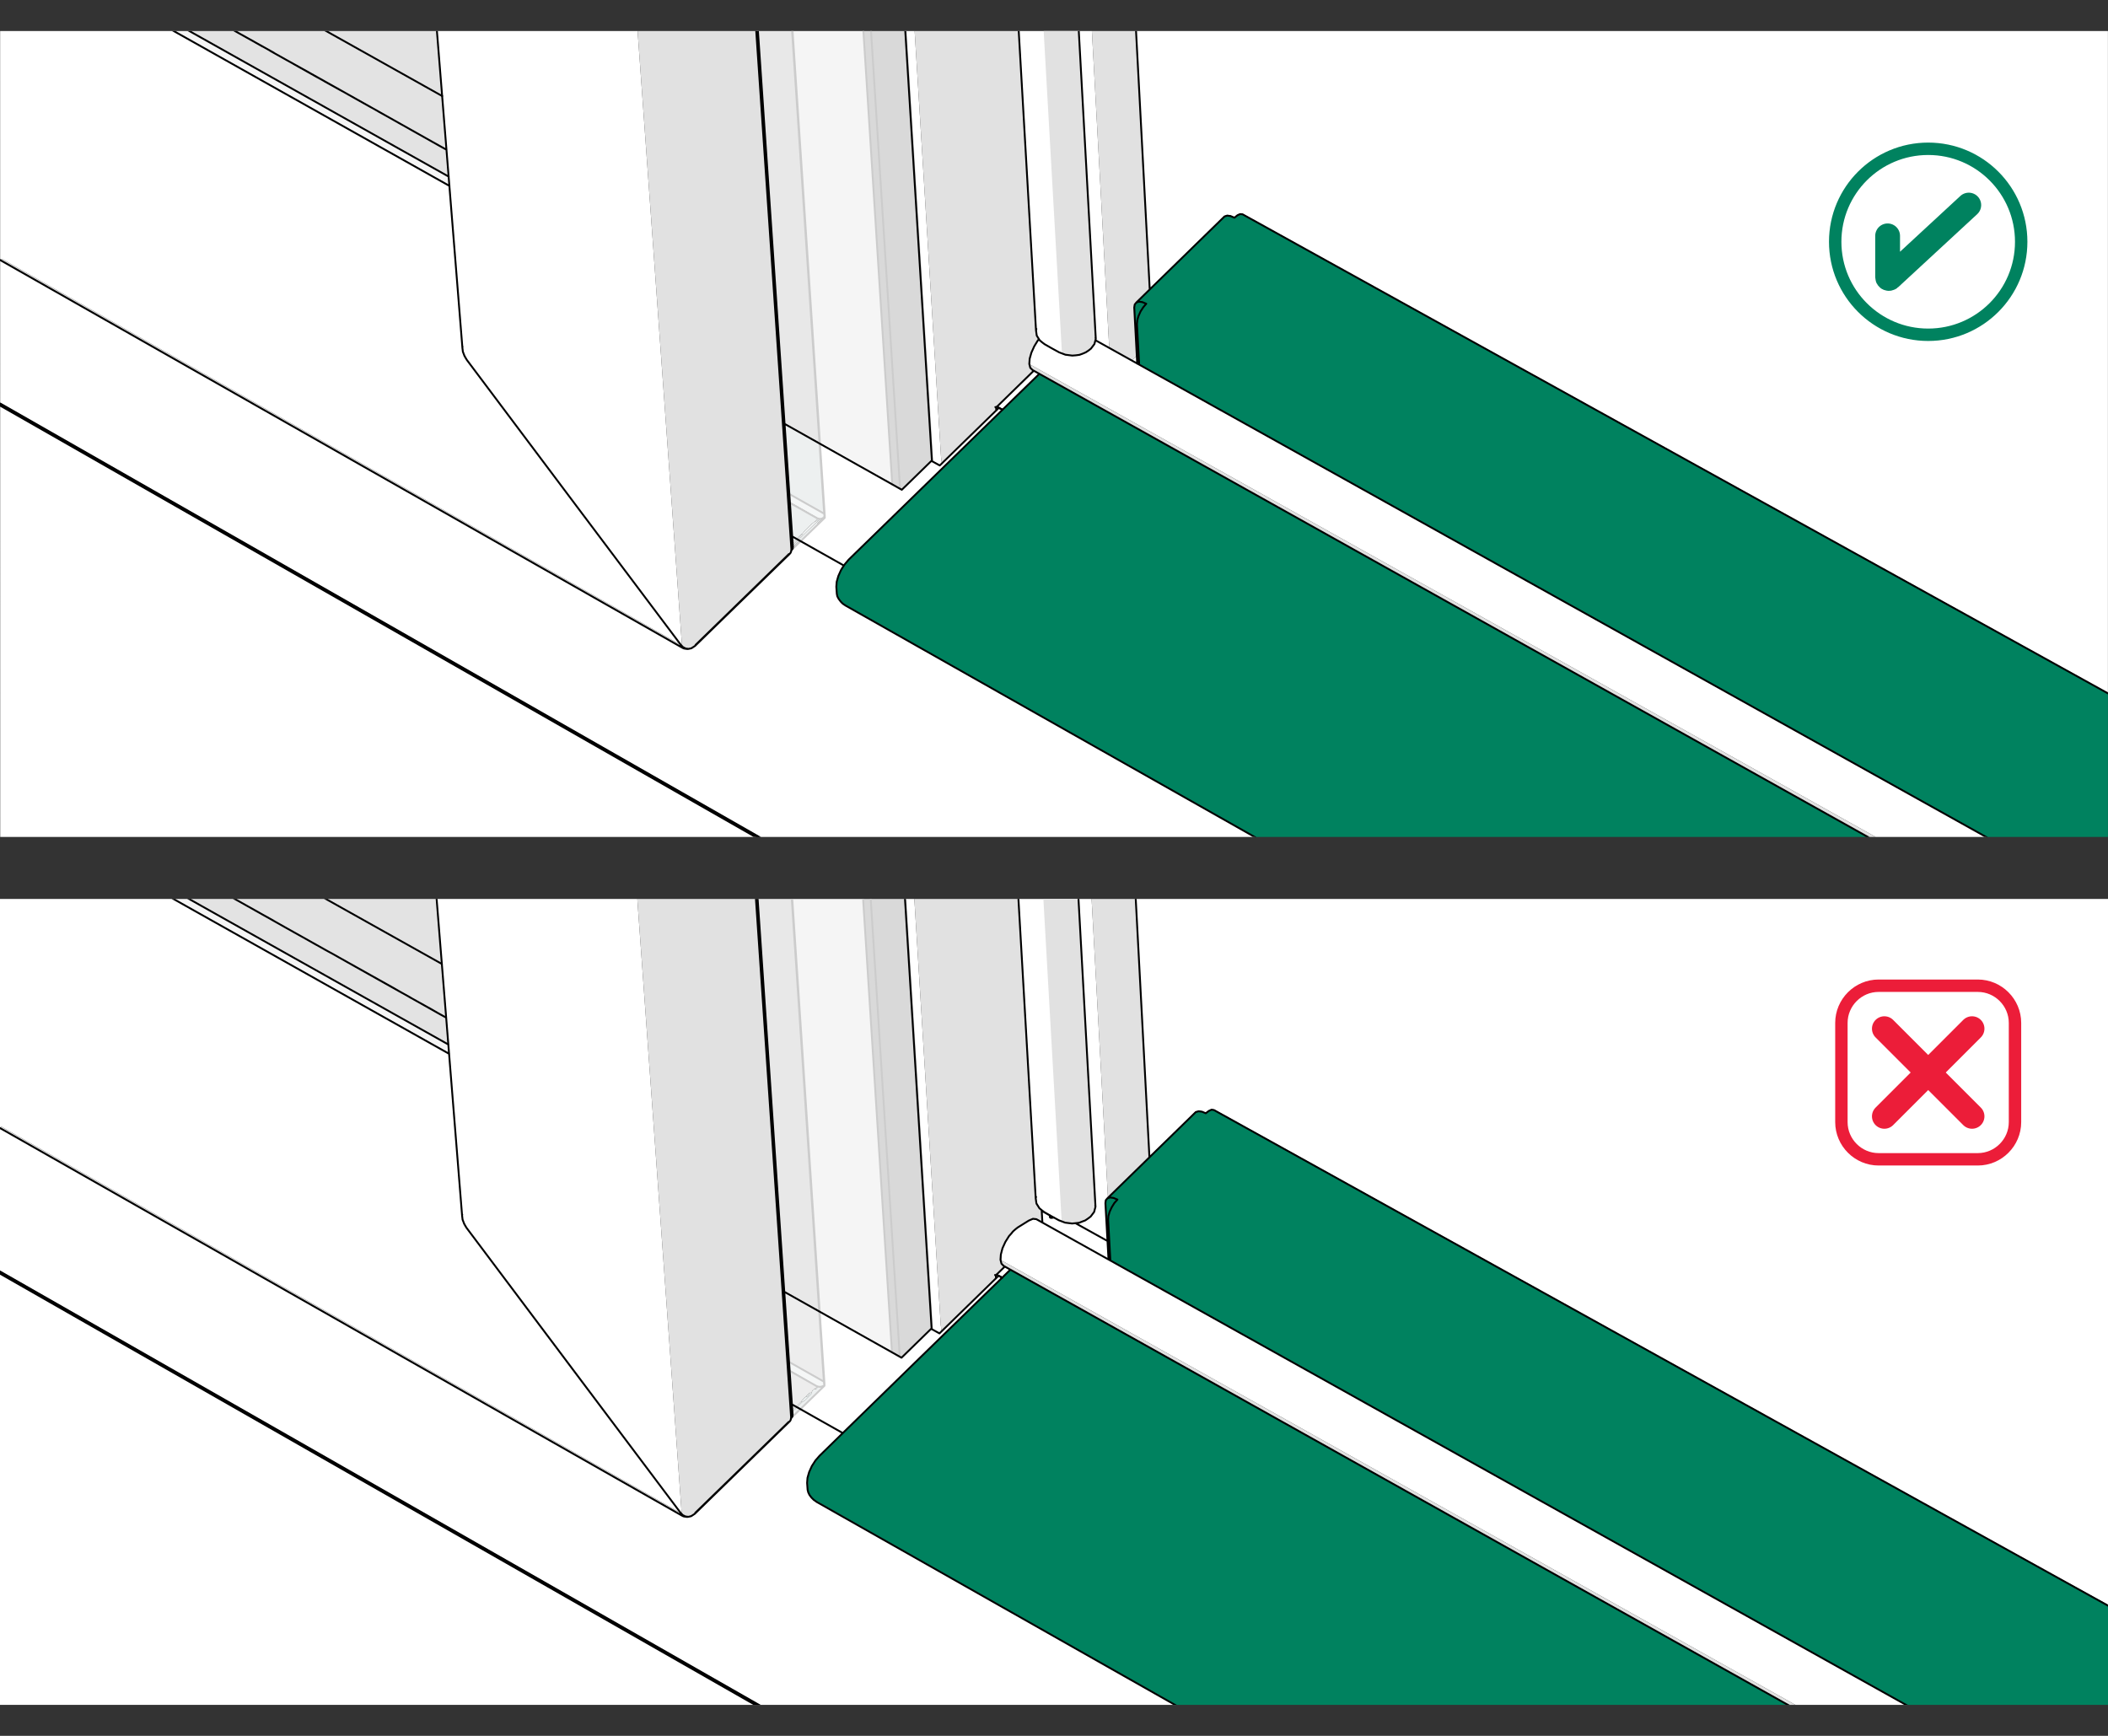 <?xml version="1.0" encoding="UTF-8"?>
<?ezd-metadata name="__in_a_release" value="true"?><?ezd-metadata name="char-count" value="2742"?><?ezd-metadata name="normalized-checksum" value="8a7696371b26f055b8c08efdf5e46309"?><?ezd-metadata name="dita-class" value=""?><?ezd-metadata name="title" value=""?><?ezd-metadata name="__document_owner" value="satu.perala@framery.fi"?><?ezd-metadata name="num-open-comments" value="0"?><?ezd-metadata name="__document_links_last_processed_rev" value="-1"?><?ezd-metadata name="__last_modified_revision" value="-1"?><?ezd-metadata name="__has_broken_links" value="false"?><?ezd-metadata name="dita-domains" value=""?><?ezd-metadata name="checksum" value="ee4f0ce0126d559d4c1801e0cc93fe2c"?><?ezd-metadata name="content-type" value=""?><?ezd-metadata name="word-count" value="25"?><?ezd-metadata name="__checksum-dirty" value="false"?><?ezd-metadata name="__root-resource-uuid" value="bef2e720-b633-11ec-a67a-02426bad7360"?><?ezd-metadata name="__last_modified_by" value="satu.perala@framery.fi"?><?ezd-metadata name="status" value="in_progress"?><?ezd-metadata name="uuid" value="bef2e720-b633-11ec-a67a-02426bad7360"?><?ezd-metadata name="owner" value="satu.perala@framery.fi"?><?ezd-metadata name="created" value="1649309390482"?><?ezd-metadata name="last-modified" value="1649312498103"?><!-- Generator: Adobe Illustrator 23.1.0, SVG Export Plug-In . SVG Version: 6.00 Build 0)  --><svg xmlns="http://www.w3.org/2000/svg" version="1.1" x="0px" y="0px" width="170mm" height="140mm" viewBox="0 0 481.89 396.85" style="enable-background:new 0 0 481.89 396.85;" xml:space="preserve">
<rect x="0" y="0" width="481.89" height="396.85" fill="#333333" stroke="none"/>
<style type="text/css">
	.st0{clip-path:url(#SVGID_2_);}
	.st1{fill-rule:evenodd;clip-rule:evenodd;fill:#FFFFFF;}
	.st2{fill-rule:evenodd;clip-rule:evenodd;fill:#E1E1E1;}
	.st3{fill-rule:evenodd;clip-rule:evenodd;fill:#F5F5F5;}
	.st4{fill-rule:evenodd;clip-rule:evenodd;fill:#E8E8E8;}
	.st5{fill-rule:evenodd;clip-rule:evenodd;fill:#00825F;}
	.st6{fill-rule:evenodd;clip-rule:evenodd;fill:#EDF0F0;}
	.st7{fill-rule:evenodd;clip-rule:evenodd;fill:#006E50;}
	.st8{fill-rule:evenodd;clip-rule:evenodd;fill:#F5F7F7;}
	.st9{fill-rule:evenodd;clip-rule:evenodd;fill:#F2F5F5;}
	.st10{fill-rule:evenodd;clip-rule:evenodd;fill:#E3E3E3;}
	.st11{fill-rule:evenodd;clip-rule:evenodd;fill:#F0F2F2;}
	.st12{fill-rule:evenodd;clip-rule:evenodd;fill:#D9D9D9;}
	.st13{fill:none;stroke:#CCCCCC;stroke-width:0.425;stroke-linecap:round;stroke-linejoin:round;stroke-miterlimit:10;}
	.st14{fill:none;stroke:#000000;stroke-width:0.425;stroke-linecap:round;stroke-linejoin:round;stroke-miterlimit:10;}
	.st15{fill:none;stroke:#000000;stroke-width:0.851;stroke-linecap:round;stroke-linejoin:round;stroke-miterlimit:10;}
	.st16{clip-path:url(#SVGID_4_);}
	.st17{fill-rule:evenodd;clip-rule:evenodd;fill:#EDEDED;}
	.st18{fill-rule:evenodd;clip-rule:evenodd;fill:#EDF2F2;}
	.st19{fill:none;stroke:#00825F;stroke-width:2.835;stroke-linecap:round;stroke-linejoin:round;stroke-miterlimit:10;}
	.st20{fill:none;stroke:#00825F;stroke-width:5.669;stroke-linecap:round;stroke-miterlimit:10;}
	.st21{fill:none;stroke:#EC1D39;stroke-width:2.835;stroke-linecap:round;stroke-miterlimit:10;}
	.st22{fill:none;stroke:#EC1D39;stroke-width:5.669;stroke-linecap:round;stroke-miterlimit:10;}
	.st23{fill:none;stroke:#EC1D39;stroke-width:5.669;stroke-linecap:round;stroke-linejoin:round;stroke-miterlimit:10;}
</style>
<g id="Layer_1">
	<g>
		<defs>
			<rect id="SVGID_1_" x="-0.017" y="7.087" width="481.89" height="184.252"/>
		</defs>
		<clipPath id="SVGID_2_">
			<use xmlns:xlink="http://www.w3.org/1999/xlink" xlink:href="#SVGID_1_" style="overflow:visible;"/>
		</clipPath>
		<g class="st0">
			<polygon class="st1" points="257.358,-35.236 247.293,-35.236 253.502,78.317 253.615,79.422      258.407,82.173 259.031,82.173 259.825,81.407 260.108,83.108 482.025,206.868 482.025,221.951      481.855,221.781 481.826,221.101 481.117,220.591 235.385,83.278 235.441,81.861 235.923,80.245      236.802,78.487 237.398,77.494 237.001,76.389 236.859,74.801 230.536,-34.697 230.366,-35.236      206.465,-35.236 215.112,104.429 215.311,105.904 219.082,102.161 220.641,100.744 226.113,95.328      227.673,93.911 227.899,92.918 234.335,86.567 235.895,85.15 236.263,84.781 236.66,84.781      237.624,85.405 234.676,88.297 233.116,89.714 227.673,95.13 226.113,96.547 220.641,101.963      219.082,103.38 213.638,108.796 212.079,110.213 206.635,115.629 205.076,117.046 199.632,122.462      198.072,123.879 193.763,128.161 192.515,129.89 191.75,131.421 191.296,133.207 191.296,134.909      191.466,136.326 191.636,136.667 192.884,138.056 362.008,233.831 0.057,233.803 0.029,-15.304      102.637,42.28 102.637,40.466 102.495,40.211 101.928,31.875 96.541,-35.434 179.076,-35.434      179.048,-35.293 148.795,-35.236 150.468,-12.043 150.1,-12.072 147.661,-13.489 147.491,-14.737      145.903,-35.236 142.7,-35.236 155.884,147.412 155.543,147.384 0.454,59.179 0.227,59.235      0.227,59.405 156.082,148.036 156.961,148.234 157.415,148.263 158.69,147.781 162.66,143.84      164.219,142.422 169.153,137.545 170.712,136.128 175.645,131.223 177.205,129.805 180.777,126.204      181.174,125.382 182.734,123.851 185.144,121.668 186.958,119.825 188.376,118.436 188.574,118.039      188.518,117.869 188.518,117.5 187.525,101.396 200.057,108.427 203.913,110.497 204.083,110.724      206.011,111.801 206.38,111.716 210.151,107.945 211.71,106.528 212.958,105.308 213.213,105.337      212.844,99.524 212.646,98.362 212.305,90.934 205.472,-19.103 205.302,-20.266 204.962,-27.694      204.452,-35.293 204.48,-35.434 481.996,-35.406 482.025,158.498 283.981,48.858 283.386,48.858      283.045,49.057 282.337,49.595 282.053,49.595 281.174,49.227 280.409,49.227 279.898,49.397      275.135,54.132 273.576,55.549 267.962,61.135 262.858,65.983 257.528,-34.896    "/>
			<polygon class="st2" points="148.795,-35.236 179.048,-35.293 179.388,-28.686 178.878,-28.119      178.707,-27.921 177.375,-26.815 171.591,-21.23 171.336,-20.606 171.081,-20.691 180.947,125.297      181.174,125.382 180.777,126.204 177.205,129.805 175.645,131.223 170.712,136.128 169.153,137.545      164.219,142.422 162.66,143.84 158.69,147.781 157.415,148.263 156.961,148.234 156.082,148.036      0.227,59.405 0.227,59.235 0.454,59.179 155.543,147.384 155.884,147.412 142.7,-35.236      145.903,-35.236 147.491,-14.737 147.661,-13.489 150.1,-12.072 150.468,-12.043    "/>
			<polygon class="st3" points="171.336,-20.606 171.421,-19.699 171.506,-17.941 171.591,-17.062      171.676,-15.304 171.761,-14.624 171.846,-12.667 171.931,-11.987 172.045,-10.229 172.101,-9.35      172.215,-7.592 172.3,-6.742 172.385,-4.955 172.47,-4.275 172.555,-2.347 172.64,-1.638      172.725,0.12 172.81,0.97 172.895,2.757 173.065,3.494 173.094,5.365 173.179,6.046      173.264,7.832 173.349,8.682 173.434,10.44 173.519,11.319 173.604,13.077 173.689,13.758      173.774,15.714 173.859,16.394 173.973,18.152 174.029,19.031 174.143,20.789 174.228,21.668      174.313,23.426 174.398,24.106 174.483,26.034 174.568,26.743 174.653,28.501 174.738,29.352      174.823,31.138 174.908,31.988 175.022,33.746 175.107,34.455 175.192,36.213 175.277,37.063      175.362,38.85 175.447,39.7 175.532,41.458 175.617,42.337 175.702,44.095 175.787,44.775      175.901,46.562 175.957,47.412 176.071,49.17 176.156,50.049 176.241,51.807 176.383,52.544      176.411,54.444 176.496,55.124 176.581,56.882 176.666,57.761 176.751,59.519 176.836,60.369      176.95,62.156 177.006,62.836 177.12,64.764 177.205,65.473 177.29,67.231 177.375,68.081      177.46,69.868 177.545,70.718 177.63,72.476 177.715,73.185 177.829,74.943 177.885,75.793      177.999,77.551 178.055,78.43 178.169,80.188 178.254,81.067 178.339,82.825 178.424,83.505      178.509,85.263 178.594,86.142 178.679,87.9 178.764,88.779 178.878,90.537 178.934,91.387      179.048,93.145 179.133,93.854 179.218,95.612 179.303,96.462 179.388,98.249 179.473,99.099      179.558,100.857 179.643,101.736 179.728,103.494 179.813,104.174 179.927,105.961 179.983,106.811      180.097,108.569 180.182,109.448 180.267,111.206 180.352,111.886 180.437,113.672 180.522,114.523      180.607,116.281 180.692,117.16 180.806,118.918 180.862,119.768 180.976,121.555 181.061,122.235      181.061,123.936 181.174,123.993 181.203,124.361 181.203,124.702 181.203,125.042 181.174,125.382      180.947,125.297 171.081,-20.691    "/>
			<polygon class="st4" points="178.878,-27.212 178.934,-26.191 179.048,-24.604 179.133,-23.555      179.218,-21.967 179.303,-20.918 179.388,-19.33 179.473,-18.309 179.558,-16.722 179.643,-15.673      179.757,-14.085 182.96,34.455 183.074,34.965 183.244,38.651 183.329,39.7 183.414,41.288      183.499,42.337 183.584,43.925 183.669,44.974 183.783,46.562 183.839,47.582 183.953,49.17      184.038,50.219 184.123,51.807 184.208,52.856 184.293,54.444 184.378,55.464 184.463,57.052      184.548,58.101 184.662,59.689 184.718,60.738 184.832,62.326 184.917,63.346 185.002,64.934      185.087,65.983 185.172,67.571 185.257,68.62 185.342,70.208 185.427,71.257 185.512,72.845      185.597,73.865 185.711,75.623 185.767,76.502 185.881,78.26 185.966,79.139 186.051,80.897      186.136,81.747 186.221,83.534 186.306,84.384 186.391,85.093 186.476,87.021 186.59,88.779      186.646,89.828 186.76,91.416 186.816,92.436 186.93,94.024 187.015,95.073 187.1,96.661      187.185,97.71 187.27,99.298 187.355,100.318 187.327,101.169 184.832,99.865 179.473,96.831      179.303,96.462 179.218,95.612 179.19,93.911 179.133,93.854 179.048,93.145 179.019,91.472      178.934,91.387 178.878,90.537 178.849,88.835 178.764,88.779 178.679,87.9 178.679,86.199      178.594,86.142 178.509,85.263 178.481,83.562 178.424,83.505 178.339,82.825 178.311,81.124      178.254,81.067 178.169,80.188 178.14,78.487 178.055,78.43 177.999,77.551 177.97,75.878      177.885,75.793 177.829,74.943 177.8,73.242 177.715,73.185 177.63,72.476 177.602,70.775      177.545,70.718 177.46,69.868 177.432,68.166 177.375,68.081 177.29,67.231 177.262,65.53      177.205,65.473 177.12,64.764 177.091,62.893 177.006,62.836 176.95,62.156 176.921,60.454      176.836,60.369 176.751,59.519 176.751,57.818 176.666,57.761 176.581,56.882 176.553,55.181      176.496,55.124 176.411,54.444 176.383,52.544 176.241,51.807 176.212,50.106 176.156,50.049      176.071,49.17 176.042,47.469 175.957,47.412 175.901,46.562 175.872,44.86 175.787,44.775      175.702,44.095 175.674,42.394 175.617,42.337 175.532,41.458 175.504,39.757 175.447,39.7      175.362,38.85 175.334,37.148 175.277,37.063 175.192,36.213 175.163,34.512 175.107,34.455      175.022,33.746 174.993,32.045 174.908,31.988 174.823,31.138 174.823,29.437 174.738,29.352      174.653,28.501 174.625,26.8 174.568,26.743 174.483,26.034 174.455,24.163 174.398,24.106      174.313,23.426 174.284,21.725 174.228,21.668 174.143,20.789 174.114,19.088 174.029,19.031      173.973,18.152 173.944,16.451 173.859,16.394 173.774,15.714 173.746,13.843 173.689,13.758      173.604,13.077 173.576,11.376 173.519,11.319 173.434,10.44 173.406,8.739 173.349,8.682      173.264,7.832 173.235,6.131 173.179,6.046 173.094,5.365 173.065,3.494 172.895,2.757      172.895,1.055 172.81,0.97 172.725,0.12 172.697,-1.581 172.64,-1.638 172.555,-2.347 172.527,-4.218      172.47,-4.275 172.385,-4.955 172.356,-6.656 172.3,-6.742 172.215,-7.592 172.186,-9.293      172.101,-9.35 172.045,-10.229 172.016,-11.93 171.931,-11.987 171.846,-12.667 171.846,-14.538      171.761,-14.624 171.676,-15.304 171.648,-17.005 171.591,-17.062 171.506,-17.941 171.478,-19.642      171.421,-19.699 171.336,-20.606 171.591,-21.23 177.375,-26.815 178.707,-27.921    "/>
			<polygon class="st3" points="181.117,-33.478 181.288,-32.231 182.535,-30.161 184.633,-28.573      185.711,-28.29 186.023,-28.034 187.95,-27.524 189.708,-27.354 191.239,-27.354 194.216,-27.864      195.18,-28.261 203.913,110.497 200.057,108.427 187.525,101.396 187.44,101.226 187.44,100.403      187.355,100.318 187.27,99.298 187.242,97.767 187.185,97.71 187.1,96.661 187.072,95.13      187.015,95.073 186.93,94.024 186.901,92.521 186.816,92.436 186.76,91.416 186.731,89.885      186.646,89.828 186.59,88.779 186.561,87.078 186.476,87.021 186.391,85.093 186.391,84.441      186.306,84.384 186.221,83.534 186.193,81.832 186.136,81.747 186.051,80.897 186.023,79.196      185.966,79.139 185.881,78.26 185.852,76.559 185.767,76.502 185.711,75.623 185.682,73.95      185.597,73.865 185.512,72.845 185.512,71.314 185.427,71.257 185.342,70.208 185.314,68.677      185.257,68.62 185.172,67.571 185.144,66.04 185.087,65.983 185.002,64.934 184.973,63.431      184.917,63.346 184.832,62.326 184.803,60.795 184.718,60.738 184.662,59.689 184.633,58.158      184.548,58.101 184.463,57.052 184.435,55.549 184.378,55.464 184.293,54.444 184.265,52.913      184.208,52.856 184.123,51.807 184.095,50.276 184.038,50.219 183.953,49.17 183.924,47.667      183.839,47.582 183.783,46.562 183.754,45.031 183.669,44.974 183.584,43.925 183.584,42.394      183.499,42.337 183.414,41.288 183.386,39.757 183.329,39.7 183.244,38.651 183.074,34.965      183.045,34.512 182.96,34.455 179.757,-14.085 179.728,-15.616 179.643,-15.673 179.558,-16.722      179.53,-18.224 179.473,-18.309 179.388,-19.33 179.36,-20.861 179.303,-20.918 179.218,-21.967      179.19,-23.498 179.133,-23.555 179.048,-24.604 179.019,-26.106 178.934,-26.191 178.878,-27.212      178.878,-28.119 179.388,-28.686 179.048,-35.293 179.076,-35.434 181.004,-35.434    "/>
			<polygon class="st5" points="478.849,220.222 481.855,221.781 482.025,221.951 481.996,233.803      362.008,233.831 192.884,138.056 191.636,136.667 191.466,136.326 191.296,134.909 191.296,133.207      191.75,131.421 192.515,129.89 193.763,128.161 198.072,123.879 199.632,122.462 205.076,117.046      206.635,115.629 212.079,110.213 213.638,108.796 219.082,103.38 220.641,101.963 226.113,96.547      227.673,95.13 233.116,89.714 234.676,88.297 237.624,85.405    "/>
			<polygon class="st2" points="257.528,-34.896 262.858,65.983 259.456,69.442 259.456,72.363 259.825,81.407      259.031,82.173 258.407,82.173 253.615,79.422 253.502,78.317 247.293,-35.236 257.358,-35.236    "/>
			<polygon class="st6" points="186.958,118.436 186.278,119.23 185.455,119.853 184.038,121.243      183.414,122.037 183.187,122.122 181.174,123.993 181.117,122.292 181.061,122.235 180.976,121.555      180.947,119.853 180.862,119.768 180.806,118.918 180.777,117.217 180.692,117.16 180.607,116.281      180.692,114.863    "/>
			<polygon class="st6" points="187.78,118.663 186.901,119.57 186.958,119.825 185.144,121.668      182.734,123.851 182.478,123.851 181.203,125.042 181.203,124.702 187.497,118.578 187.809,118.549    "/>
			<polygon class="st7" points="429.147,220.562 428.892,221.186 428.892,223.057 429.09,223.738      429.459,224.39 428.892,224.305 428.155,223.965 427.616,222.689 427.843,220.987 428.325,220.052      428.523,220.052    "/>
			<polygon class="st1" points="436.972,218.322 438.362,219.031 439.439,220.052 440.091,221.64      439.949,223.114 439.354,224.276 437.681,225.921 436.717,226.545 435.668,226.913 433.088,226.913      432.039,226.573 430.848,225.666 429.459,224.39 429.09,223.738 428.892,223.057 428.892,221.186      429.147,220.562 430.423,219.201 432.039,218.379 433.201,217.982 435.555,217.982    "/>
			<polygon class="st8" points="187.61,116.876 188.518,117.5 188.518,117.869 188.036,118.351      187.809,118.549 187.497,118.578 187.185,118.549 186.958,118.436 180.692,114.863 180.522,114.523      180.437,113.672 180.522,112.935    "/>
			<polygon class="st3" points="102.495,40.211 102.637,40.466 102.637,42.28 0.029,-15.304 0.029,-17.232      0.284,-17.175    "/>
			<polygon class="st3" points="188.574,118.039 188.376,118.436 188.036,118.351 188.518,117.869    "/>
			<polygon class="st9" points="187.185,118.549 186.76,119.059 186.278,119.23 186.958,118.436    "/>
			<polygon class="st9" points="183.414,122.178 181.203,124.361 181.174,123.993 183.187,122.122      183.414,122.037    "/>
			<polygon class="st4" points="183.074,34.965 182.96,34.455 183.045,34.512    "/>
			<polygon class="st4" points="183.414,41.288 183.329,39.7 183.386,39.757    "/>
			<polygon class="st4" points="183.584,43.925 183.499,42.337 183.584,42.394    "/>
			<polygon class="st4" points="183.783,46.562 183.669,44.974 183.754,45.031    "/>
			<polygon class="st4" points="185.342,70.208 185.257,68.62 185.314,68.677    "/>
			<polygon class="st4" points="185.512,72.845 185.427,71.257 185.512,71.314    "/>
			<polygon class="st4" points="185.711,75.623 185.597,73.865 185.682,73.95    "/>
			<polygon class="st4" points="185.881,78.26 185.767,76.502 185.852,76.559    "/>
			<polygon class="st4" points="186.051,80.897 185.966,79.139 186.023,79.196    "/>
			<polygon class="st4" points="186.221,83.534 186.136,81.747 186.193,81.832    "/>
			<polygon class="st4" points="186.391,85.093 186.306,84.384 186.391,84.441    "/>
			<polygon class="st4" points="186.59,88.779 186.476,87.021 186.561,87.078    "/>
			<polygon class="st4" points="186.76,91.416 186.646,89.828 186.731,89.885    "/>
			<polygon class="st4" points="186.93,94.024 186.816,92.436 186.901,92.521    "/>
			<polygon class="st4" points="187.1,96.661 187.015,95.073 187.072,95.13    "/>
			<polygon class="st4" points="187.27,99.298 187.185,97.71 187.242,97.767    "/>
			<polygon class="st4" points="187.44,101.226 187.327,101.169 187.355,100.318 187.44,100.403    "/>
			<polygon class="st5" points="482.025,158.498 482.025,206.868 260.108,83.108 259.825,81.407      259.456,72.363 259.456,69.442 262.858,65.983 267.962,61.135 273.576,55.549 275.135,54.132      279.898,49.397 280.409,49.227 281.174,49.227 282.053,49.595 282.337,49.595 283.045,49.057      283.386,48.858 283.981,48.858    "/>
			<polygon class="st10" points="101.928,31.875 102.495,40.211 0.284,-17.175 0.029,-17.232 0.057,-35.406      96.541,-35.434    "/>
			<polygon class="st11" points="186.958,119.825 186.901,119.57 187.78,118.663 187.809,118.549      188.036,118.351 188.376,118.436    "/>
			<polygon class="st11" points="181.203,124.702 181.203,124.361 183.414,122.178 183.414,122.037      184.038,121.243 185.455,119.853 186.278,119.23 186.76,119.059 187.185,118.549 187.497,118.578         "/>
			<polygon class="st11" points="181.174,125.382 181.203,125.042 182.478,123.851 182.734,123.851    "/>
			<polygon class="st12" points="204.962,-27.694 205.302,-20.266 205.472,-19.103 212.305,90.934      212.646,98.362 212.844,99.524 213.213,105.337 212.958,105.308 211.71,106.528 210.151,107.945      206.38,111.716 206.011,111.801 204.083,110.724 203.913,110.497 195.18,-28.261 196.74,-28.998      198.838,-30.785 200.057,-32.883 200.284,-35.293 204.452,-35.293    "/>
			<polygon class="st12" points="172.725,0.12 172.64,-1.638 172.697,-1.581    "/>
			<polygon class="st12" points="172.895,2.757 172.81,0.97 172.895,1.055    "/>
			<polygon class="st12" points="173.264,7.832 173.179,6.046 173.235,6.131    "/>
			<polygon class="st12" points="173.434,10.44 173.349,8.682 173.406,8.739    "/>
			<polygon class="st12" points="173.604,13.077 173.519,11.319 173.576,11.376    "/>
			<polygon class="st12" points="173.774,15.714 173.689,13.758 173.746,13.843    "/>
			<polygon class="st12" points="173.973,18.152 173.859,16.394 173.944,16.451    "/>
			<polygon class="st12" points="174.143,20.789 174.029,19.031 174.114,19.088    "/>
			<polygon class="st12" points="174.313,23.426 174.228,21.668 174.284,21.725    "/>
			<polygon class="st12" points="174.483,26.034 174.398,24.106 174.455,24.163    "/>
			<polygon class="st12" points="174.653,28.501 174.568,26.743 174.625,26.8    "/>
			<polygon class="st12" points="174.823,31.138 174.738,29.352 174.823,29.437    "/>
			<polygon class="st12" points="175.022,33.746 174.908,31.988 174.993,32.045    "/>
			<polygon class="st12" points="175.192,36.213 175.107,34.455 175.163,34.512    "/>
			<polygon class="st12" points="175.362,38.85 175.277,37.063 175.334,37.148    "/>
			<polygon class="st12" points="175.532,41.458 175.447,39.7 175.504,39.757    "/>
			<polygon class="st12" points="175.702,44.095 175.617,42.337 175.674,42.394    "/>
			<polygon class="st12" points="175.901,46.562 175.787,44.775 175.872,44.86    "/>
			<polygon class="st12" points="176.071,49.17 175.957,47.412 176.042,47.469    "/>
			<polygon class="st12" points="176.241,51.807 176.156,50.049 176.212,50.106    "/>
			<polygon class="st12" points="176.581,56.882 176.496,55.124 176.553,55.181    "/>
			<polygon class="st12" points="176.751,59.519 176.666,57.761 176.751,57.818    "/>
			<polygon class="st12" points="176.95,62.156 176.836,60.369 176.921,60.454    "/>
			<polygon class="st12" points="177.12,64.764 177.006,62.836 177.091,62.893    "/>
			<polygon class="st12" points="177.29,67.231 177.205,65.473 177.262,65.53    "/>
			<polygon class="st12" points="177.46,69.868 177.375,68.081 177.432,68.166    "/>
			<polygon class="st12" points="177.63,72.476 177.545,70.718 177.602,70.775    "/>
			<polygon class="st12" points="177.829,74.943 177.715,73.185 177.8,73.242    "/>
			<polygon class="st12" points="177.999,77.551 177.885,75.793 177.97,75.878    "/>
			<polygon class="st12" points="178.169,80.188 178.055,78.43 178.14,78.487    "/>
			<polygon class="st12" points="178.339,82.825 178.254,81.067 178.311,81.124    "/>
			<polygon class="st12" points="178.509,85.263 178.424,83.505 178.481,83.562    "/>
			<polygon class="st12" points="178.679,87.9 178.594,86.142 178.679,86.199    "/>
			<polygon class="st12" points="178.878,90.537 178.764,88.779 178.849,88.835    "/>
			<polygon class="st12" points="179.048,93.145 178.934,91.387 179.019,91.472    "/>
			<polygon class="st12" points="179.218,95.612 179.133,93.854 179.19,93.911    "/>
			<polygon class="st12" points="179.473,96.831 179.388,98.249 179.303,96.462    "/>
			<polygon class="st12" points="179.558,100.857 179.473,99.099 179.53,99.156    "/>
			<polygon class="st12" points="179.728,103.494 179.643,101.736 179.728,101.793    "/>
			<polygon class="st12" points="179.927,105.961 179.813,104.174 179.898,104.259    "/>
			<polygon class="st12" points="180.097,108.569 179.983,106.811 180.068,106.868    "/>
			<polygon class="st12" points="180.267,111.206 180.182,109.448 180.239,109.505    "/>
			<polygon class="st12" points="180.522,112.935 180.437,113.672 180.352,111.886 180.409,111.971    "/>
			<polygon class="st12" points="180.692,114.863 180.607,116.281 180.522,114.523    "/>
			<polygon class="st12" points="180.806,118.918 180.692,117.16 180.777,117.217    "/>
			<polygon class="st12" points="180.976,121.555 180.862,119.768 180.947,119.853    "/>
			<polygon class="st12" points="181.174,123.993 181.061,123.936 181.061,122.235 181.117,122.292    "/>
			<polygon class="st2" points="230.536,-34.697 236.859,74.801 237.001,76.389 237.398,77.494 236.802,78.487      235.923,80.245 235.441,81.861 235.385,83.278 481.117,220.591 481.826,221.101 481.855,221.781      478.849,220.222 237.624,85.405 236.66,84.781 236.263,84.781 235.895,85.15 234.335,86.567      227.899,92.918 227.673,93.911 226.113,95.328 220.641,100.744 219.082,102.161 215.311,105.904      215.112,104.429 206.465,-35.236 230.366,-35.236    "/>
			<polygon class="st2" points="244.287,-35.123 250.525,76.927 250.156,78.543 249.589,79.366 248.54,80.245      246.952,80.953 245.563,81.124 244.741,81.124 243.493,80.953 242.756,80.642 236.32,-32.769      236.263,-35.236 244.202,-35.236    "/>
			<polygon class="st2" points="434.08,220.959 434.959,220.222 435.044,221.016 434.109,221.838      433.088,221.838 432.549,221.299 432.493,220.959    "/>
			<polygon class="st2" points="436.802,221.469 436.802,221.696 436.377,222.178 435.668,222.235      435.526,222.037 435.498,221.299    "/>
			<polygon class="st2" points="432.748,222.944 431.982,222.944 432.039,222.604 432.776,222.178    "/>
			<polygon class="st6" points="183.953,49.17 183.839,47.582 183.924,47.667    "/>
			<polygon class="st6" points="184.123,51.807 184.038,50.219 184.095,50.276    "/>
			<polygon class="st6" points="184.293,54.444 184.208,52.856 184.265,52.913    "/>
			<polygon class="st6" points="184.463,57.052 184.378,55.464 184.435,55.549    "/>
			<polygon class="st6" points="184.662,59.689 184.548,58.101 184.633,58.158    "/>
			<polygon class="st6" points="184.832,62.326 184.718,60.738 184.803,60.795    "/>
			<polygon class="st6" points="185.002,64.934 184.917,63.346 184.973,63.431    "/>
			<polygon class="st6" points="185.172,67.571 185.087,65.983 185.144,66.04    "/>
			<polygon class="st6" points="184.832,99.865 187.327,101.169 187.44,101.226 187.525,101.396      188.518,117.5 187.61,116.876 180.522,112.935 180.409,111.971 180.352,111.886 180.267,111.206      180.239,109.505 180.182,109.448 180.097,108.569 180.068,106.868 179.983,106.811 179.927,105.961      179.898,104.259 179.813,104.174 179.728,103.494 179.728,101.793 179.643,101.736 179.558,100.857      179.53,99.156 179.473,99.099 179.388,98.249 179.473,96.831    "/>
			<path class="st13" d="M203.97,110.724l-8.846-138.9 M205.756,111.744L196.825-29.027 M213.156,105.479     l-8.733-140.941 M188.518,118.322c-0.198,0.085-0.198,0.085-0.369,0.17     c-0.198,0.057-0.198,0.057-0.369,0.113c-0.198,0.028-0.198,0.028-0.369,0.028     c-0.17-0.028-0.17-0.028-0.34-0.057c-0.17-0.057-0.17-0.057-0.312-0.113 M171.251-20.804     l9.895,145.931l-0.057,0.425l-0.17,0.255 M180.891,125.807l7.655-7.428l-0.028-0.057l-0.113-0.879     l-9.668-145.393 M188.546,118.379v-0.454l-9.697-145.988 M186.76,118.464l-6.181-3.487      M188.404,117.443l-7.967-4.508"/>
			<path class="st14" d="M164.248-26.305c0.113,0.765,0.113,0.794,0.198,1.559     c-0.113,0.992-0.142,0.992-0.284,1.956c-0.369,1.106-0.369,1.106-0.766,2.183     c-0.539,1.049-0.539,1.049-1.134,2.098c-0.68,0.936-0.68,0.936-1.389,1.871c0,0,0,0-0.028,0.028     c-0.737,0.68-0.737,0.709-1.474,1.361c-0.709,0.425-0.737,0.397-1.446,0.794     c-0.028,0-0.028,0-0.057,0c-0.595,0.057-0.595,0.057-1.219,0.085c-0.028,0-0.028,0-0.028,0      M155.316-15.984l0.198,0.624 M155.203-17.09l-0.028,0.34 M163.539-27.326l0.68,0.992l0.028,0.028      M155.827-14.907l0.624,0.425 M159.711-19.33l-0.936-0.51l1.021,0.057l0.936,0.51L159.711-19.33     l-1.162,1.588l0.17-1.616l-1.021-0.028l1.191-1.559l0.17-1.616l0.992,0.028l1.191-1.559     l-0.17,1.588l-0.737-0.397 M158.492-19.472l0.284-0.369 M158.719-19.358l-0.737-0.397      M159.796-19.784l0.17-1.616l0.936,0.51l-0.17,1.616 M159.966-21.4l0.907-1.219 M160.392-26.759     l-0.17,0.113 M160.902-20.889l1.162-1.559l-0.992-0.057 M161.384-27.326l0.567-0.198 M163.312-27.411     l-0.766-0.198 M0-23.044l18.656,10.462L0-23.044 M2.977-21.371l0.567,0.312 M5.302-20.067     l1.758,0.992 M8.818-18.083l1.786,0.992 M15.878-14.113l-3.516-1.985 M19.422-12.157l-0.766-0.425     l4.31,2.41L17.664-13.149 M22.966-10.172l3.516,1.985l-1.758-0.992l-3.544-1.985 M28.24-7.195     l2.977,1.673l-6.493-3.658 M30.026-6.203l7.457,4.196l-5.699-3.204 M33.542-4.218l1.758,0.992      M40.601-0.277l1.786,1.021l-3.544-1.985L40.601-0.277l-1.758-0.992l-1.361-0.737l1.361,0.766     L37.086-2.233 M40.63-0.249l7.031,3.941l-5.274-2.949l1.758,0.992 M47.661,3.692l3.544,1.985     l-1.758-0.992l-3.544-1.985 M49.447,4.685L51.205,5.677l3.516,1.985L51.205,5.677 M52.963,6.669     l9.64,5.387L54.721,7.662l1.786,0.992 M58.265,9.646l1.758,0.992 M61.781,11.631l3.941,2.212     l-2.155-1.219 M65.325,13.616l5.302,2.949l1.758,1.021l-5.302-2.977 M68.869,15.6l3.516,1.956     l3.544,1.985l-3.544-1.956 M75.929,19.541l11.766,6.606l-8.251-4.622 M74.143,18.577l4.14,2.297     l-0.595-0.34 M81.203,22.519l3.544,1.985 M88.291,26.488l7.06,3.969L88.291,26.488l-0.595-0.34     L88.291,26.488l-1.786-0.992 M90.049,27.48l1.758,0.992 M93.564,29.465l8.506,4.763 M95.351,30.457     l1.758,0.992L95.351,30.457 M97.108,31.45l3.516,1.985l-1.758-0.992 M100.624,33.434l1.446,0.794      M227.531,93.06l0.17,0.113l0.057,0.68 M227.701,93.173l8.619-8.421 M262.83,66.182     l-5.387-101.644 M213.043,105.422l-8.733-140.885 M237.681,77.806     c0.539,0.454,0.539,0.454,1.106,0.879c1.673,0.964,1.673,0.964,3.346,1.871     c0.709,0.284,0.709,0.284,1.418,0.539c0.794,0.113,0.794,0.113,1.588,0.198     c0.794-0.057,0.822-0.057,1.616-0.17c0.737-0.255,0.737-0.255,1.446-0.567     c0.624-0.397,0.624-0.397,1.191-0.851 M236.916,75.198l-0.085,0.312l-6.408-110.972 M236.831,75.51     l0.17,1.219l0.68,1.077 M249.391,79.706l0.794-1.049l0.312-1.191l-0.057-0.255 M250.497,77.466     l-6.238-112.929 M362.008,233.888c-84.349-47.718-84.349-47.718-168.699-95.435     c-0.312-0.198-0.312-0.198-0.595-0.397c-0.284-0.255-0.284-0.255-0.539-0.539     c-0.227-0.284-0.227-0.284-0.454-0.595c-0.17-0.284-0.17-0.284-0.312-0.595     c-0.057-0.284-0.057-0.284-0.113-0.567c-0.057-0.794-0.057-0.794-0.113-1.616     c0.028-0.567,0.028-0.567,0.085-1.134c0.17-0.652,0.17-0.652,0.369-1.304     c0.312-0.709,0.312-0.709,0.624-1.389c0.397-0.652,0.397-0.652,0.822-1.276     c0.454-0.539,0.454-0.539,0.907-1.077c21.803-21.236,21.803-21.236,43.606-42.501 M262.036,69.442     c-0.34,0.397-0.34,0.397-0.68,0.794c-0.312,0.482-0.312,0.482-0.624,0.964     c-0.227,0.51-0.227,0.51-0.454,1.021c-0.17,0.51-0.17,0.51-0.284,0.992     c-0.057,0.425-0.057,0.425-0.085,0.879c0.255,4.621,0.255,4.621,0.51,9.271 M282.195,49.765     c0.34-0.284,0.34-0.284,0.709-0.567c0.198-0.085,0.198-0.085,0.397-0.17     c0.113-0.028,0.113-0.028,0.227-0.085 M428.608,219.598c0.737-0.652,0.737-0.68,1.503-1.276     c0.964-0.454,0.964-0.454,1.956-0.879c1.106-0.17,1.134-0.17,2.268-0.312     c1.077,0.085,1.077,0.085,2.155,0.227c0.992,0.369,1.021,0.369,1.985,0.766     c0.794,0.595,0.794,0.595,1.531,1.219 M439.467,225.694c-0.851,0.567-0.851,0.567-1.73,1.077     c-1.049,0.34-1.077,0.34-2.126,0.595c-1.106,0.057-1.134,0.057-2.24,0.057     c-1.077-0.227-1.077-0.227-2.155-0.51c-0.879-0.482-0.907-0.482-1.786-0.992 M437.653,226.063     c-0.539,0.369-0.539,0.369-1.106,0.709c-0.652,0.198-0.68,0.198-1.333,0.369     c-0.709,0.028-0.737,0.028-1.446,0.028c-0.68-0.142-0.68-0.142-1.361-0.312     c-0.567-0.312-0.567-0.312-1.134-0.652 M259.966,83.137l-0.68-12.844l0.113-0.68l0.369-0.454     l0.595-0.198l0.794,0.113l0.879,0.369 M259.768,69.159l20.159-19.677l0.624-0.198l0.765,0.113     l0.879,0.369 M283.527,48.943l0.539,0.057L481.996,158.583 M428.693,225.099l-0.51-0.595     l-0.595-1.644l0.142-1.701l0.879-1.559 M440.006,219.343l0.964,1.531l0.227,1.701l-0.539,1.673     l-1.191,1.446 M429.431,225.921l-0.737-0.822 M438.106,225.524l-0.454,0.539 M431.273,226.204     l-0.539-0.595 M237.511,77.523c-0.142,0.17-0.142,0.17-0.284,0.34     c-0.397,0.652-0.397,0.652-0.794,1.304c-0.34,0.709-0.34,0.709-0.652,1.446     c-0.199,0.68-0.199,0.68-0.397,1.389c-0.057,0.595-0.057,0.595-0.085,1.219 M235.299,83.222     l0.227,0.879l0.539,0.51l245.931,137.482 M250.411,77.778L481.996,206.953 M182.45-30.161     c1.049,0.851,1.077,0.851,2.155,1.673c0.369,0.17,0.397,0.17,0.765,0.312     c1.021,0.369,1.021,0.397,2.013,0.737c1.559,0.198,1.588,0.198,3.147,0.312     c1.588-0.17,1.588-0.198,3.147-0.454c0.567-0.198,0.567-0.227,1.134-0.454     c0.851-0.369,0.879-0.34,1.701-0.709c1.106-0.879,1.106-0.879,2.183-1.786 M180.919-35.463     l0.057,0.879l0.227,2.325l1.248,2.098 M198.696-30.529l1.304-2.183l0.284-2.325l-0.028-0.425      M179.445-28.63c-9.215,8.818-9.215,8.818-18.458,17.579c-1.503,1.219-1.503,1.219-3.062,2.382     c-1.389,0.567-1.418,0.595-2.835,1.077 M155.345-15.758c-0.113-0.567-0.113-0.567-0.17-1.134     c0.113-0.992,0.113-0.992,0.255-1.985c0.34-1.106,0.369-1.134,0.737-2.24     c0.567-1.106,0.567-1.106,1.162-2.183c0.709-0.992,0.709-0.992,1.418-1.956     c0.397-0.397,0.397-0.397,0.794-0.822c0.369-0.312,0.369-0.34,0.766-0.652     c0.737-0.425,0.737-0.425,1.503-0.851 M164.559-25.823c0,0.907,0,0.907-0.028,1.815     c-0.142,0.709-0.17,0.709-0.34,1.418c-0.085,0.369-0.085,0.369-0.17,0.737     c-0.482,1.106-0.454,1.106-0.964,2.24c-0.624,1.049-0.624,1.049-1.304,2.098     c-0.737,0.879-0.737,0.879-1.503,1.73c-0.595,0.454-0.595,0.454-1.191,0.907     c-0.17,0.142-0.17,0.142-0.369,0.255 M148.767-35.463l1.673,23.079l0.709,2.864l1.616,1.644     l-2.949-1.644l-1.616-1.644l-0.709-2.835l-1.559-21.463 M178.991-35.463l0.454,6.833 M155.09-7.592     l-2.325-0.284 M161.809-27.581l1.304-0.113l0.936,0.595l0.51,1.276 M158.69-14.624l-1.418,0.51     l-1.134-0.255l-0.737-0.936l-0.057-0.454 M0-34.669l9.782,5.472l-7.797,7.258 M9.782-29.197     L9.782-29.197 M429.714,224.843c0.652,0.51,0.652,0.51,1.333,0.992     c0.822,0.34,0.822,0.34,1.673,0.624c0.936,0.113,0.936,0.113,1.871,0.17     c0.907-0.142,0.907-0.142,1.815-0.312c0.737-0.312,0.737-0.312,1.446-0.652     c0.085-0.028,0.113-0.028,0.198-0.085c0.595-0.539,0.595-0.539,1.219-1.077 M438.447,219.23     c-0.766-0.425-0.766-0.425-1.531-0.822c-0.397-0.113-0.425-0.085-0.822-0.198     c-0.482-0.085-0.482-0.113-0.964-0.198c-0.936,0-0.964,0-1.871,0.057     c-0.879,0.255-0.907,0.255-1.758,0.539c-0.369,0.198-0.369,0.227-0.709,0.454     c-0.369,0.227-0.369,0.227-0.737,0.454 M430.054,219.513c-0.482,0.624-0.51,0.624-0.964,1.248     c-0.17,0.312-0.142,0.34-0.283,0.68c-0.057,0.34-0.057,0.34-0.113,0.709 M428.892,223.568     l0.822,1.276 M439.269,224.503l0.68-1.333l0.085-1.446l-0.51-1.361l-1.077-1.134 M428.693,222.15     l0.198,1.418 M432.663,223.114l0.17-0.142l-0.028-0.907l-1.077,0.907l1.559,0.227l0.51,1.162     l1.077-0.907l1.559,0.255l-0.482-1.162l0.028,0.907l0.057,0.17 M432.804,222.065l-0.482-1.162     l1.559,0.227l1.077-0.907l0.51,1.162l1.559,0.227l-1.077,0.936 M433.882,221.129l0.028,0.936     l-1.162-0.17 M433.91,222.065l1.077-0.907l-0.028-0.936 M434.988,221.158l0.482,1.162v-0.936      M435.47,222.32l0.652,0.085 M42.274-35.463L99.008-3.821 M0-17.204L102.58,40.381      M180.919,125.779h0.028l0.255-0.34l0.057-0.425l-9.895-145.931 M105.699,79.451     c0.057,0.482,0.057,0.482,0.113,0.964c0.17,0.482,0.17,0.482,0.369,0.936     c0.255,0.482,0.255,0.482,0.539,0.936 M106.72,82.286c24.44,32.577,24.44,32.577,48.908,65.126     c0.255,0.255,0.255,0.284,0.51,0.539c0.312,0.17,0.312,0.17,0.624,0.312 M158.889,147.667     c10.802-10.491,10.802-10.491,21.605-21.009c0.085-0.113,0.085-0.113,0.198-0.227     c0.085-0.142,0.085-0.142,0.142-0.284 M105.728,79.252l-0.028,0.198L96.456-35.463 M156.762,148.263     l0.652,0.085l0.652-0.142l0.822-0.539 M180.834,126.148l0.085-0.539l-9.923-146.187      M159.002,147.441l21.35-20.783 M0,59.434c77.998,44.344,77.998,44.344,155.997,88.659     c0.142,0.057,0.142,0.057,0.284,0.142c0.142,0.028,0.142,0.028,0.255,0.057     c0.284,0.028,0.284,0.057,0.595,0.085c0.142,0,0.142,0,0.284-0.028 M155.628,147.412     c-24.468-32.549-24.468-32.549-48.908-65.126c-0.284-0.454-0.284-0.454-0.539-0.907     c-0.198-0.482-0.198-0.482-0.369-0.992c-0.057-0.454-0.057-0.454-0.113-0.907     c0.028-0.113,0.028-0.142,0.028-0.255 M157.415,148.348l-0.652-0.085l-0.624-0.312l-0.51-0.539      M0-15.219l102.75,57.726 M157.415,148.348l0.652-0.142 M0,92.351l247.803,141.537      M179.331,96.888l26.822,15.084l6.776-6.606l1.9,1.049l13.524-13.184l0.822,0.454 M192.912,129.295     l-11.823-6.663"/>
			<line class="st15" x1="0" y1="92.465" x2="247.605" y2="233.888"/>
			<path class="st14" d="M0-34.669l101.077,56.62 M40.913-35.463L99.093-2.999 M227.899,92.975     l1.276,0.709 M101.078,21.951L9.782-29.197l-7.769,7.258"/>
		</g>
	</g>
	<g>
		<defs>
			<rect id="SVGID_3_" y="205.512" width="481.89" height="184.252"/>
		</defs>
		<clipPath id="SVGID_4_">
			<use xmlns:xlink="http://www.w3.org/1999/xlink" xlink:href="#SVGID_3_" style="overflow:visible;"/>
		</clipPath>
		<g class="st16">
			<polygon class="st1" points="257.29,163.189 247.225,163.189 253.264,273.595 253.321,273.708      252.896,274.162 252.896,277.791 253.406,287.431 253.604,287.941 481.957,415.443 481.929,430.527      481.815,430.499 481.759,429.705 228.909,288.14 228.881,286.438 229.703,284.114 231.092,281.987      232.567,280.655 235.714,278.727 236.961,278.67 238.209,279.237 238.209,276.543 237.67,276.203      236.933,274.814 236.791,273.226 230.469,163.728 230.298,163.189 206.397,163.189 215.045,302.855      215.243,304.329 219.014,300.586 220.573,299.169 226.046,293.753 227.605,292.336 227.832,291.344      229.703,289.501 229.93,289.501 230.922,290.181 227.605,293.555 226.046,294.973 220.573,300.388      219.014,301.806 213.57,307.221 212.011,308.639 206.567,314.054 205.008,315.472 199.564,320.887      198.005,322.305 187.996,332.086 186.408,333.844 185.274,335.857 184.736,337.417 184.736,340.876      185.104,341.726 185.983,342.775 343.738,432.256 -0.011,432.228 -0.039,183.121 102.57,240.706      102.57,238.891 102.428,238.636 101.861,230.3 96.474,162.991 179.008,162.991 178.98,163.133      148.728,163.189 150.401,186.382 150.032,186.353 147.594,184.936 147.423,183.688 145.836,163.189      142.632,163.189 155.816,345.837 155.476,345.809 0.386,257.604 0.16,257.66 0.16,257.831      155.816,346.319 156.893,346.688 157.347,346.688 158.623,346.206 162.592,342.265 164.152,340.847      169.085,335.971 170.644,334.553 175.578,329.648 177.137,328.23 180.71,324.63 181.107,323.807      186.408,318.789 188.308,316.833 188.422,316.748 188.45,315.925 187.458,299.821 199.989,306.852      203.845,308.922 204.016,309.149 205.944,310.226 206.312,310.141 210.083,306.37 211.642,304.953      212.89,303.734 213.145,303.762 211.189,272.546 211.019,271.383 210.678,263.955 206.822,201.919      206.624,200.757 206.284,193.328 204.384,163.133 204.412,162.991 481.929,163.019 481.929,366.932      466.703,358.568 277.789,253.804 277.024,253.606 275.861,254.23 275.493,254.343 274.274,253.946      273.338,254.145 267.894,259.56 262.791,264.408 257.46,163.529    "/>
			<polygon class="st2" points="148.728,163.189 178.98,163.133 179.32,169.739 178.81,170.306      178.64,170.504 177.307,171.61 171.523,177.195 171.268,177.819 171.013,177.734 180.88,323.722      181.107,323.807 180.71,324.63 177.137,328.23 175.578,329.648 170.644,334.553 169.085,335.971      164.152,340.847 162.592,342.265 158.623,346.206 157.347,346.688 156.893,346.688 155.816,346.319      0.16,257.831 0.16,257.66 0.386,257.604 155.476,345.809 155.816,345.837 142.632,163.189      145.836,163.189 147.423,183.688 147.594,184.936 150.032,186.353 150.401,186.382    "/>
			<polygon class="st3" points="171.268,177.819 171.353,178.727 171.438,180.484 171.523,181.363      171.608,183.121 171.693,183.802 171.778,185.758 171.864,186.438 171.977,188.196 172.034,189.075      172.147,190.833 172.232,191.684 172.317,193.47 172.402,194.15 172.487,196.078 172.572,196.787      172.657,198.545 172.742,199.396 172.828,201.154 172.913,202.032 173.026,203.79 173.111,204.471      173.196,206.257 173.281,207.108 173.366,208.865 173.451,209.744 173.536,211.502 173.678,212.239      173.706,214.139 173.792,214.82 173.905,216.577 173.962,217.456 174.075,219.214 174.16,220.093      174.245,221.851 174.33,222.531 174.415,224.459 174.5,225.168 174.585,226.926 174.67,227.777      174.755,229.563 174.841,230.414 174.954,232.171 175.039,232.88 175.124,234.808 175.209,235.489      175.294,237.275 175.379,238.125 175.464,239.883 175.549,240.762 175.634,242.52 175.72,243.201      175.833,244.987 175.89,245.837 176.003,247.595 176.088,248.474 176.173,250.232 176.258,251.083      176.343,252.869 176.428,253.549 176.513,255.307 176.598,256.186 176.683,257.944 176.769,258.795      176.854,260.581 177.024,261.318 177.052,263.189 177.137,263.898 177.222,265.656 177.307,266.507      177.392,268.293 177.477,269.143 177.562,270.901 177.647,271.61 177.733,273.538 177.818,274.218      177.931,275.976 177.988,276.855 178.101,278.613 178.186,279.492 178.271,281.25 178.356,281.93      178.441,283.688 178.526,284.567 178.611,286.325 178.697,287.204 178.81,288.962 178.867,289.812      178.98,291.57 179.065,292.279 179.15,294.037 179.235,294.888 179.32,296.674 179.405,297.524      179.49,299.282 179.575,300.161 179.661,301.919 179.746,302.6 179.859,304.386 179.916,305.236      180.029,306.994 180.114,307.873 180.199,309.631 180.284,310.51 180.369,312.268 180.454,312.948      180.539,314.706 180.625,315.585 180.738,317.343 180.795,318.194 180.908,319.98 180.993,320.66      180.993,322.361 181.107,322.418 181.135,322.787 181.107,323.807 180.88,323.722 171.013,177.734         "/>
			<polygon class="st4" points="178.81,171.213 178.867,172.234 178.98,173.822 179.065,174.871      179.15,176.458 179.235,177.507 179.32,179.095 179.405,180.116 179.49,181.704 179.575,182.753      179.689,184.34 182.893,232.88 183.006,233.391 183.176,237.076 183.261,238.125 183.346,239.713      183.431,240.762 183.516,242.35 183.602,243.399 183.715,244.987 183.772,246.008 183.885,247.595      183.97,248.644 184.055,250.232 184.14,251.281 184.225,252.869 184.31,253.89 184.395,255.477      184.48,256.526 184.594,258.114 184.651,259.163 184.764,260.751 184.849,261.772 184.934,263.359      185.019,264.408 185.104,265.996 185.189,267.045 185.274,268.803 185.359,269.682 185.444,271.44      185.53,272.29 185.643,274.048 185.7,274.927 185.813,276.685 185.898,277.564 185.983,279.322      186.068,280.173 186.153,281.959 186.238,282.809 186.323,283.518 186.408,285.446 186.522,287.204      186.579,288.253 186.692,289.841 186.749,290.862 186.862,292.449 186.947,293.498 187.032,295.086      187.117,296.135 187.202,297.723 187.287,298.744 187.259,299.594 184.764,298.29 179.405,295.256      179.235,294.888 179.15,294.037 179.122,292.336 179.065,292.279 178.98,291.57 178.952,289.897      178.867,289.812 178.81,288.962 178.782,287.261 178.697,287.204 178.611,286.325 178.611,284.624      178.526,284.567 178.441,283.688 178.413,281.987 178.356,281.93 178.271,281.25 178.243,279.549      178.186,279.492 178.101,278.613 178.073,276.912 177.988,276.855 177.931,275.976 177.903,274.303      177.818,274.218 177.733,273.538 177.733,271.667 177.647,271.61 177.562,270.901 177.534,269.2      177.477,269.143 177.392,268.293 177.364,266.592 177.307,266.507 177.222,265.656 177.194,263.955      177.137,263.898 177.052,263.189 177.024,261.318 176.854,260.581 176.854,258.88 176.769,258.795      176.683,257.944 176.683,256.243 176.598,256.186 176.513,255.307 176.485,253.606 176.428,253.549      176.343,252.869 176.315,251.168 176.258,251.083 176.173,250.232 176.145,248.531 176.088,248.474      176.003,247.595 175.975,245.894 175.89,245.837 175.833,244.987 175.805,243.286 175.72,243.201      175.634,242.52 175.606,240.819 175.549,240.762 175.464,239.883 175.436,238.182 175.379,238.125      175.294,237.275 175.266,235.574 175.209,235.489 175.124,234.808 175.096,232.937 175.039,232.88      174.954,232.171 174.926,230.47 174.841,230.414 174.755,229.563 174.755,227.862 174.67,227.777      174.585,226.926 174.557,225.225 174.5,225.168 174.415,224.459 174.387,222.588 174.33,222.531      174.245,221.851 174.217,220.15 174.16,220.093 174.075,219.214 174.047,217.513 173.962,217.456      173.905,216.577 173.877,214.876 173.792,214.82 173.706,214.139 173.678,212.239 173.536,211.502      173.508,209.801 173.451,209.744 173.366,208.865 173.338,207.164 173.281,207.108 173.196,206.257      173.168,204.556 173.111,204.471 173.026,203.79 172.998,202.089 172.913,202.032 172.828,201.154      172.828,199.481 172.742,199.396 172.657,198.545 172.629,196.844 172.572,196.787 172.487,196.078      172.459,194.207 172.402,194.15 172.317,193.47 172.289,191.769 172.232,191.684 172.147,190.833      172.119,189.132 172.034,189.075 171.977,188.196 171.949,186.495 171.864,186.438 171.778,185.758      171.778,183.887 171.693,183.802 171.608,183.121 171.58,181.42 171.523,181.363 171.438,180.484      171.41,178.783 171.353,178.727 171.268,177.819 171.523,177.195 177.307,171.61 178.64,170.504         "/>
			<polygon class="st17" points="186.89,316.946 186.21,317.57 185.87,317.712 185.473,318.392      185.303,318.42 185.019,318.42 184.112,319.413 183.857,319.583 183.091,320.49 181.107,322.418      181.05,320.717 180.993,320.66 180.908,319.98 180.88,318.279 180.795,318.194 180.738,317.343      180.71,315.642 180.625,315.585 180.539,314.706 180.625,313.289    "/>
			<polygon class="st3" points="181.05,164.947 181.22,166.195 182.467,168.264 184.566,169.852      185.643,170.136 185.955,170.391 187.883,170.901 189.641,171.071 191.172,171.071 194.149,170.561      195.113,170.164 203.845,308.922 199.989,306.852 187.458,299.821 187.372,299.651 187.372,298.829      187.287,298.744 187.202,297.723 187.174,296.192 187.117,296.135 187.032,295.086 187.004,293.555      186.947,293.498 186.862,292.449 186.834,290.947 186.749,290.862 186.692,289.841 186.664,288.31      186.579,288.253 186.522,287.204 186.494,285.503 186.408,285.446 186.323,283.518 186.323,282.866      186.238,282.809 186.153,281.959 186.125,280.258 186.068,280.173 185.983,279.322 185.955,277.621      185.898,277.564 185.813,276.685 185.785,274.984 185.7,274.927 185.643,274.048 185.615,272.376      185.53,272.29 185.444,271.44 185.444,269.739 185.359,269.682 185.274,268.803 185.246,267.102      185.189,267.045 185.104,265.996 185.076,264.465 185.019,264.408 184.934,263.359 184.906,261.857      184.849,261.772 184.764,260.751 184.736,259.22 184.651,259.163 184.594,258.114 184.566,256.583      184.48,256.526 184.395,255.477 184.367,253.975 184.31,253.89 184.225,252.869 184.197,251.338      184.14,251.281 184.055,250.232 184.027,248.701 183.97,248.644 183.885,247.595 183.857,246.093      183.772,246.008 183.715,244.987 183.687,243.456 183.602,243.399 183.516,242.35 183.516,240.819      183.431,240.762 183.346,239.713 183.318,238.182 183.261,238.125 183.176,237.076 183.006,233.391      182.978,232.937 182.893,232.88 179.689,184.34 179.661,182.809 179.575,182.753 179.49,181.704      179.462,180.201 179.405,180.116 179.32,179.095 179.292,177.564 179.235,177.507 179.15,176.458      179.122,174.927 179.065,174.871 178.98,173.822 178.952,172.319 178.867,172.234 178.81,171.213      178.81,170.306 179.32,169.739 178.98,163.133 179.008,162.991 180.936,162.991    "/>
			<polygon class="st5" points="479.32,429.166 481.815,430.499 481.929,430.527 481.929,432.228      343.738,432.256 185.983,342.775 185.104,341.726 184.736,340.876 184.736,337.417 185.274,335.857      186.408,333.844 187.996,332.086 198.005,322.305 199.564,320.887 205.008,315.472 206.567,314.054      212.011,308.639 213.57,307.221 219.014,301.806 220.573,300.388 226.046,294.973 227.605,293.555      230.922,290.181 231.177,290.238    "/>
			<polygon class="st6" points="186.579,317.57 187.089,317.003 188.308,316.833 186.408,318.789      181.107,323.807 181.135,322.787 183.403,320.518 183.97,320.178 185.473,318.676 185.473,318.392      185.87,317.712 186.21,317.57    "/>
			<polygon class="st1" points="200.216,163.133 185.189,163.189 185.643,170.136 184.566,169.852      182.467,168.264 181.22,166.195 181.05,164.947 180.936,162.991 200.216,162.991    "/>
			<polygon class="st18" points="185.473,318.676 183.97,320.178 183.403,320.518 183.091,320.49      183.857,319.583 184.112,319.413 184.594,319.243 185.303,318.42 185.473,318.392    "/>
			<polygon class="st9" points="186.579,317.57 186.21,317.57 186.89,316.946 187.089,317.003    "/>
			<polygon class="st9" points="181.135,322.787 181.107,322.418 183.091,320.49 183.403,320.518    "/>
			<polygon class="st17" points="183.715,244.987 183.602,243.399 183.687,243.456    "/>
			<polygon class="st17" points="183.885,247.595 183.772,246.008 183.857,246.093    "/>
			<polygon class="st17" points="184.055,250.232 183.97,248.644 184.027,248.701    "/>
			<polygon class="st17" points="184.225,252.869 184.14,251.281 184.197,251.338    "/>
			<polygon class="st17" points="184.395,255.477 184.31,253.89 184.367,253.975    "/>
			<polygon class="st17" points="184.594,258.114 184.48,256.526 184.566,256.583    "/>
			<polygon class="st17" points="184.764,260.751 184.651,259.163 184.736,259.22    "/>
			<polygon class="st17" points="184.934,263.359 184.849,261.772 184.906,261.857    "/>
			<polygon class="st17" points="185.104,265.996 185.019,264.408 185.076,264.465    "/>
			<polygon class="st17" points="185.274,268.803 185.189,267.045 185.246,267.102    "/>
			<polygon class="st17" points="185.444,271.44 185.359,269.682 185.444,269.739    "/>
			<polygon class="st17" points="184.764,298.29 187.259,299.594 187.372,299.651 187.458,299.821      188.45,315.925 187.543,315.302 180.454,311.361 180.284,310.51 180.199,309.631 180.171,307.93      180.114,307.873 180.029,306.994 180.001,305.293 179.916,305.236 179.859,304.386 179.831,302.685      179.746,302.6 179.661,301.919 179.661,300.218 179.575,300.161 179.49,299.282 179.462,297.581      179.405,297.524 179.32,296.674 179.405,295.256    "/>
			<polygon class="st3" points="204.384,163.133 200.216,163.133 200.216,162.991 204.412,162.991    "/>
			<polygon class="st3" points="102.428,238.636 102.57,238.891 102.57,240.706 -0.039,183.121 -0.039,181.193      0.216,181.25    "/>
			<polygon class="st5" points="277.789,253.804 466.703,358.568 481.929,366.932 481.957,415.443      253.604,287.941 253.406,287.431 252.896,277.791 252.896,274.162 253.321,273.708 259.161,267.981      260.721,266.563 262.791,264.408 267.894,259.56 273.338,254.145 274.274,253.946 275.493,254.343      275.861,254.23 277.024,253.606    "/>
			<polygon class="st8" points="187.543,315.302 188.45,315.925 188.422,316.748 188.308,316.833      187.089,317.003 186.89,316.946 180.625,313.289 180.454,312.948 180.369,312.268 180.454,311.361         "/>
			<polygon class="st4" points="178.81,171.213 178.64,170.504 178.81,170.306    "/>
			<polygon class="st4" points="178.98,173.822 178.867,172.234 178.952,172.319    "/>
			<polygon class="st4" points="179.15,176.458 179.065,174.871 179.122,174.927    "/>
			<polygon class="st4" points="179.32,179.095 179.235,177.507 179.292,177.564    "/>
			<polygon class="st4" points="179.49,181.704 179.405,180.116 179.462,180.201    "/>
			<polygon class="st4" points="179.689,184.34 179.575,182.753 179.661,182.809    "/>
			<polygon class="st4" points="183.006,233.391 182.893,232.88 182.978,232.937    "/>
			<polygon class="st4" points="183.346,239.713 183.261,238.125 183.318,238.182    "/>
			<polygon class="st4" points="183.516,242.35 183.431,240.762 183.516,240.819    "/>
			<polygon class="st4" points="185.643,274.048 185.53,272.29 185.615,272.376    "/>
			<polygon class="st4" points="185.813,276.685 185.7,274.927 185.785,274.984    "/>
			<polygon class="st4" points="185.983,279.322 185.898,277.564 185.955,277.621    "/>
			<polygon class="st4" points="186.153,281.959 186.068,280.173 186.125,280.258    "/>
			<polygon class="st4" points="186.323,283.518 186.238,282.809 186.323,282.866    "/>
			<polygon class="st4" points="186.522,287.204 186.408,285.446 186.494,285.503    "/>
			<polygon class="st4" points="186.692,289.841 186.579,288.253 186.664,288.31    "/>
			<polygon class="st4" points="186.862,292.449 186.749,290.862 186.834,290.947    "/>
			<polygon class="st4" points="187.032,295.086 186.947,293.498 187.004,293.555    "/>
			<polygon class="st4" points="187.202,297.723 187.117,296.135 187.174,296.192    "/>
			<polygon class="st4" points="187.372,299.651 187.259,299.594 187.287,298.744 187.372,298.829    "/>
			<polygon class="st6" points="184.594,319.243 184.112,319.413 185.019,318.42 185.303,318.42    "/>
			<polygon class="st2" points="257.46,163.529 262.791,264.408 260.721,266.563 259.161,267.981      253.321,273.708 253.264,273.595 247.225,163.189 257.29,163.189    "/>
			<polygon class="st2" points="230.469,163.728 236.791,273.226 236.933,274.814 237.67,276.203      238.209,276.543 238.209,279.237 236.961,278.67 235.714,278.727 232.567,280.655 231.092,281.987      229.703,284.114 228.881,286.438 228.909,288.14 481.759,429.705 481.815,430.499 479.32,429.166      231.177,290.238 230.922,290.181 229.93,289.501 229.703,289.501 227.832,291.344 227.605,292.336      226.046,293.753 220.573,299.169 219.014,300.586 215.243,304.329 215.045,302.855 206.397,163.189      230.298,163.189    "/>
			<polygon class="st2" points="244.22,163.303 250.457,275.353 250.089,276.969 249.522,277.791      248.473,278.67 246.885,279.379 245.496,279.549 244.673,279.549 243.426,279.379 242.689,279.067      236.253,165.656 236.196,163.189 244.135,163.189    "/>
			<polygon class="st2" points="185.189,163.189 200.216,163.133 199.989,165.543 198.77,167.641      196.672,169.427 195.113,170.164 194.149,170.561 191.172,171.071 189.641,171.071 187.883,170.901      185.955,170.391 185.643,170.136    "/>
			<polygon class="st2" points="240.817,278.159 240.194,278.188 240.194,277.989 240.449,277.933    "/>
			<polygon class="st12" points="206.284,193.328 206.624,200.757 206.822,201.919 210.678,263.955      211.019,271.383 211.189,272.546 213.145,303.762 212.89,303.734 211.642,304.953 210.083,306.37      206.312,310.141 205.944,310.226 204.016,309.149 203.845,308.922 195.113,170.164 196.672,169.427      198.77,167.641 199.989,165.543 200.216,163.133 204.384,163.133    "/>
			<polygon class="st12" points="171.438,180.484 171.353,178.727 171.41,178.783    "/>
			<polygon class="st12" points="171.608,183.121 171.523,181.363 171.58,181.42    "/>
			<polygon class="st12" points="171.778,185.758 171.693,183.802 171.778,183.887    "/>
			<polygon class="st12" points="171.977,188.196 171.864,186.438 171.949,186.495    "/>
			<polygon class="st12" points="172.147,190.833 172.034,189.075 172.119,189.132    "/>
			<polygon class="st12" points="172.317,193.47 172.232,191.684 172.289,191.769    "/>
			<polygon class="st12" points="172.487,196.078 172.402,194.15 172.459,194.207    "/>
			<polygon class="st12" points="172.657,198.545 172.572,196.787 172.629,196.844    "/>
			<polygon class="st12" points="172.828,201.154 172.742,199.396 172.828,199.481    "/>
			<polygon class="st12" points="173.026,203.79 172.913,202.032 172.998,202.089    "/>
			<polygon class="st12" points="173.196,206.257 173.111,204.471 173.168,204.556    "/>
			<polygon class="st12" points="173.366,208.865 173.281,207.108 173.338,207.164    "/>
			<polygon class="st12" points="173.536,211.502 173.451,209.744 173.508,209.801    "/>
			<polygon class="st12" points="173.905,216.577 173.792,214.82 173.877,214.876    "/>
			<polygon class="st12" points="174.075,219.214 173.962,217.456 174.047,217.513    "/>
			<polygon class="st12" points="174.245,221.851 174.16,220.093 174.217,220.15    "/>
			<polygon class="st12" points="174.415,224.459 174.33,222.531 174.387,222.588    "/>
			<polygon class="st12" points="174.585,226.926 174.5,225.168 174.557,225.225    "/>
			<polygon class="st12" points="174.755,229.563 174.67,227.777 174.755,227.862    "/>
			<polygon class="st12" points="174.954,232.171 174.841,230.414 174.926,230.47    "/>
			<polygon class="st12" points="175.124,234.808 175.039,232.88 175.096,232.937    "/>
			<polygon class="st12" points="175.294,237.275 175.209,235.489 175.266,235.574    "/>
			<polygon class="st12" points="175.464,239.883 175.379,238.125 175.436,238.182    "/>
			<polygon class="st12" points="175.634,242.52 175.549,240.762 175.606,240.819    "/>
			<polygon class="st12" points="175.833,244.987 175.72,243.201 175.805,243.286    "/>
			<polygon class="st12" points="176.003,247.595 175.89,245.837 175.975,245.894    "/>
			<polygon class="st12" points="176.173,250.232 176.088,248.474 176.145,248.531    "/>
			<polygon class="st12" points="176.343,252.869 176.258,251.083 176.315,251.168    "/>
			<polygon class="st12" points="176.513,255.307 176.428,253.549 176.485,253.606    "/>
			<polygon class="st12" points="176.683,257.944 176.598,256.186 176.683,256.243    "/>
			<polygon class="st12" points="176.854,260.581 176.769,258.795 176.854,258.88    "/>
			<polygon class="st12" points="177.222,265.656 177.137,263.898 177.194,263.955    "/>
			<polygon class="st12" points="177.392,268.293 177.307,266.507 177.364,266.592    "/>
			<polygon class="st12" points="177.562,270.901 177.477,269.143 177.534,269.2    "/>
			<polygon class="st12" points="177.733,273.538 177.647,271.61 177.733,271.667    "/>
			<polygon class="st12" points="177.931,275.976 177.818,274.218 177.903,274.303    "/>
			<polygon class="st12" points="178.101,278.613 177.988,276.855 178.073,276.912    "/>
			<polygon class="st12" points="178.271,281.25 178.186,279.492 178.243,279.549    "/>
			<polygon class="st12" points="178.441,283.688 178.356,281.93 178.413,281.987    "/>
			<polygon class="st12" points="178.611,286.325 178.526,284.567 178.611,284.624    "/>
			<polygon class="st12" points="178.81,288.962 178.697,287.204 178.782,287.261    "/>
			<polygon class="st12" points="178.98,291.57 178.867,289.812 178.952,289.897    "/>
			<polygon class="st12" points="179.15,294.037 179.065,292.279 179.122,292.336    "/>
			<polygon class="st12" points="179.405,295.256 179.32,296.674 179.235,294.888    "/>
			<polygon class="st12" points="179.49,299.282 179.405,297.524 179.462,297.581    "/>
			<polygon class="st12" points="179.661,301.919 179.575,300.161 179.661,300.218    "/>
			<polygon class="st12" points="179.859,304.386 179.746,302.6 179.831,302.685    "/>
			<polygon class="st12" points="180.029,306.994 179.916,305.236 180.001,305.293    "/>
			<polygon class="st12" points="180.199,309.631 180.114,307.873 180.171,307.93    "/>
			<polygon class="st12" points="180.454,311.361 180.369,312.268 180.284,310.51    "/>
			<polygon class="st12" points="180.625,313.289 180.539,314.706 180.454,312.948    "/>
			<polygon class="st12" points="180.738,317.343 180.625,315.585 180.71,315.642    "/>
			<polygon class="st12" points="180.908,319.98 180.795,318.194 180.88,318.279    "/>
			<polygon class="st12" points="181.107,322.418 180.993,322.361 180.993,320.66 181.05,320.717    "/>
			<polygon class="st10" points="101.861,230.3 102.428,238.636 0.216,181.25 -0.039,181.193 -0.011,163.019      96.474,162.991    "/>
			<polygon class="st1" points="160.607,175.579 160.466,175.126 161.089,174.417 161.004,175.693      161.798,175.806 161.798,176.232 160.919,177.281 160.749,178.698 160.551,179.01 159.615,179.123      158.623,180.428 158.623,178.67 159.7,178.5 160.04,176.742 160.749,175.863    "/>
			<polygon class="st1" points="158.283,178.868 157.857,178.84 157.857,178.613 158.112,178.585    "/>
			<polygon class="st1" points="161.657,180.825 161.43,181.137 161.43,180.768 161.628,180.711    "/>
			<polygon class="st1" points="160.324,182.469 159.955,182.469 160.409,182.129    "/>
			<path class="st13" d="M203.902,309.149l-8.846-138.9 M205.688,310.17L196.757,169.399 M213.088,303.904     l-8.733-140.941 M180.511,313.402c3.09,1.73,3.09,1.73,6.153,3.487     c0.17,0.057,0.17,0.057,0.34,0.113c0.17,0.028,0.17,0.028,0.34,0.057     c0.17,0,0.17,0,0.369-0.028c0.17-0.057,0.17-0.057,0.369-0.113     c0.17-0.085,0.17-0.085,0.369-0.17 M171.183,177.621l9.895,145.931l-0.057,0.425l-0.17,0.255      M180.369,311.361l7.967,4.508l-9.668-145.393 M188.45,316.748l0.028,0.057v-0.454l-9.697-145.988      M180.823,324.233l7.655-7.428 M188.45,316.748l-0.113-0.879"/>
			<path class="st14" d="M164.18,172.12c0.113,0.765,0.113,0.794,0.198,1.559     c-0.113,0.992-0.142,0.992-0.284,1.956c-0.369,1.106-0.369,1.106-0.766,2.183     c-0.539,1.049-0.539,1.049-1.134,2.098c-0.68,0.936-0.68,0.936-1.389,1.871     c-0.737,0.709-0.737,0.709-1.503,1.389c-0.709,0.425-0.737,0.397-1.446,0.794     c-0.028,0-0.028,0-0.057,0c-0.595,0.057-0.595,0.057-1.219,0.085c-0.028,0-0.028,0-0.028,0      M155.447,183.064l-0.198-0.624 M155.135,181.335l-0.028,0.34 M163.471,171.1l0.68,0.992     l0.028,0.028 M155.759,183.518l0.624,0.425 M158.424,178.953l0.284-0.369l0.936,0.51l-1.162,1.588     l0.17-1.616l-1.021-0.028l1.191-1.559l0.17-1.616l0.992,0.028l1.191-1.559l-0.17,1.588     l-0.737-0.397 M158.651,179.067l-0.737-0.397 M158.708,178.585l1.021,0.057l0.936,0.51l-1.021-0.057      M160.664,179.152l0.17-1.616l-0.936-0.51l-0.17,1.616 M160.806,175.806l-0.907,1.219      M160.324,171.667l-0.17,0.113 M160.834,177.536l1.162-1.559l-0.992-0.057 M161.316,171.1     l0.567-0.198 M162.479,170.816l0.766,0.198 M3.477,177.366l5.699,3.204l-9.243-5.189 M2.91,177.054     l-0.992-0.539l-1.985-1.134 M5.235,178.358l1.758,0.992 M8.75,180.343l3.572,1.985l-1.786-0.992      M12.294,182.327l6.294,3.516l-2.779-1.531 M17.596,185.276l1.758,0.992l-0.766-0.425l0.766,0.425     l3.544,1.985l-3.544-1.985 M21.112,187.261l1.786,0.992l3.516,1.985l-3.516-1.985 M28.172,191.23     l3.544,1.985L28.172,191.23l-0.17-0.113L28.172,191.23l-1.758-0.992l1.588,0.879l-1.588-0.879     l-1.758-0.992 M31.716,193.215l2.58,1.446l-4.338-2.438 M33.474,194.207l7.06,3.941l-5.302-2.949      M40.534,198.148l1.786,1.021l-5.302-2.977 M40.562,198.176l7.031,3.941l-3.516-1.956      M47.594,202.118l2.382,1.333l-4.139-2.325 M49.38,203.11l3.743,2.098l-1.985-1.106      M56.44,207.079l2.949,1.644l-6.493-3.629 M58.198,208.072l4.338,2.41l-2.58-1.418      M63.499,211.049l2.155,1.219l-3.913-2.212 M65.257,212.041l3.544,1.985l-1.786-0.992 M68.801,214.026     l6.266,3.516l-4.508-2.523l1.758,0.992 M74.075,217.003l1.786,0.964l-0.794-0.425l0.794,0.425     l3.516,1.985l-3.516-1.985 M77.619,218.959l12.362,6.918l1.758,1.021l-12.362-6.946 M81.135,220.944     l3.544,1.985 M88.223,224.913l-1.786-0.992 M91.739,226.898l2.155,1.191l-3.913-2.183      M97.041,229.875l-1.758-0.992l5.274,2.977l-1.758-1.021l-5.302-2.949 M100.556,231.86l1.446,0.794      M102.002,232.653l-3.204-1.786 M240.023,278.301c0.028,0.028,0.028,0.028,0.057,0.057     s0.028,0.028,0.085,0.057c0.057,0,0.057,0,0.113,0.028 M227.463,291.485l0.17,0.085l0.057,0.709      M227.633,291.57l2.07-2.013 M238.294,279.492l-0.17-2.835 M238.152,276.827l1.843,1.049      M240.023,277.848l0.028,0.142l-0.057,0.142v0.085l-0.028-0.425 M239.995,278.216l0.028,0.085      M240.279,278.443l0.709-0.085 M245.836,279.634l7.343,4.083 M262.762,264.607l-5.387-101.644      M212.975,303.847l-8.733-140.885 M249.323,278.131c-0.595,0.454-0.595,0.454-1.191,0.851     c-0.198,0.113-0.198,0.085-0.425,0.17c-0.51,0.198-0.51,0.198-1.021,0.397     c-0.794,0.085-0.822,0.113-1.616,0.17c-0.794-0.085-0.794-0.085-1.588-0.198     c-0.709-0.255-0.709-0.255-1.418-0.539c-1.673-0.907-1.673-0.907-3.346-1.871     c-0.567-0.425-0.567-0.425-1.106-0.879 M250.372,275.636l0.057,0.255l-0.312,1.191l-0.794,1.049      M237.613,276.232l-0.68-1.077l-0.17-1.219l-6.408-110.972 M236.763,273.935l0.085-0.312      M250.429,275.891l-6.238-112.929 M230.979,290.266c-21.832,21.265-21.832,21.265-43.635,42.557     c-0.482,0.539-0.482,0.539-0.936,1.077c-0.425,0.624-0.425,0.624-0.822,1.276     c-0.312,0.68-0.312,0.68-0.624,1.389c-0.198,0.652-0.198,0.652-0.369,1.304     c-0.057,0.567-0.057,0.567-0.085,1.162c0.057,0.794,0.057,0.794,0.113,1.588     c0.057,0.284,0.057,0.284,0.142,0.567c0.142,0.312,0.142,0.312,0.284,0.595     c0.227,0.312,0.227,0.312,0.454,0.595c0.284,0.284,0.284,0.284,0.539,0.539     c0.312,0.198,0.312,0.198,0.595,0.425 M255.447,274.247c-0.369,0.397-0.369,0.397-0.709,0.794     c-0.312,0.482-0.312,0.482-0.595,0.964c-0.255,0.51-0.255,0.51-0.482,1.021     c-0.142,0.482-0.142,0.482-0.284,0.992c-0.028,0.425-0.028,0.425-0.057,0.851     c0.255,4.65,0.255,4.65,0.51,9.3 M422.048,424.63c0.737-0.652,0.737-0.68,1.503-1.276     c0.964-0.454,0.964-0.482,1.956-0.879c1.077-0.17,1.106-0.17,2.212-0.312     c1.106,0.085,1.106,0.085,2.212,0.227c0.992,0.369,1.021,0.369,1.985,0.766     c0.794,0.567,0.794,0.595,1.559,1.219 M431.092,431.094c-0.539,0.369-0.539,0.369-1.106,0.709     c-0.652,0.198-0.68,0.198-1.333,0.369c-0.709,0.057-0.737,0.057-1.446,0.057     c-0.68-0.142-0.68-0.17-1.361-0.34c-0.567-0.312-0.567-0.312-1.134-0.624 M186.635,343.342     l157.074,88.971 M253.406,287.941l-0.709-12.872l0.085-0.68l0.397-0.454l0.595-0.17l0.794,0.113     l0.879,0.369 M253.179,273.935l20.187-19.705l0.624-0.17l0.765,0.085l0.879,0.369l0.709-0.539     l0.624-0.284l0.539,0.085l204.423,113.326 M426.159,432.313l-1.503-0.34l-1.786-1.021l-1.248-1.389     l-0.595-1.644l0.142-1.701l0.879-1.588 M433.474,424.374l0.936,1.531l0.227,1.701l-0.539,1.673     l-1.191,1.446l-1.73,1.106l-1.758,0.482 M431.546,430.555l-0.454,0.539 M424.713,431.264l-0.539-0.595      M236.139,278.641c-0.454,0.198-0.482,0.198-0.936,0.397c-1.276,0.794-1.276,0.794-2.552,1.588     c-0.51,0.397-0.51,0.397-0.992,0.822c-0.227,0.227-0.227,0.255-0.425,0.51     c-0.284,0.312-0.284,0.312-0.567,0.624c-0.425,0.68-0.425,0.68-0.851,1.361     c-0.34,0.709-0.34,0.737-0.652,1.446c-0.198,0.709-0.198,0.709-0.369,1.418     c-0.057,0.595-0.057,0.595-0.085,1.191 M481.929,415.585L236.905,278.727l-0.766-0.085      M228.711,287.998l0.227,0.907l0.51,0.51l252.481,141.338 M182.382,168.264     c1.049,0.851,1.049,0.879,2.155,1.673c0.68,0.284,0.68,0.284,1.389,0.539     c0.709,0.255,0.68,0.284,1.389,0.51c1.559,0.198,1.588,0.198,3.147,0.312     c1.588-0.17,1.588-0.198,3.147-0.454c1.162-0.454,1.162-0.482,2.297-0.964     c0.284-0.113,0.284-0.085,0.539-0.198c1.106-0.879,1.106-0.879,2.183-1.786 M180.851,162.962     l0.057,0.879l0.227,2.325l1.248,2.098 M198.628,167.896l1.304-2.183l0.284-2.325l-0.028-0.425      M158.623,183.802c0.794-0.567,0.794-0.567,1.559-1.162c0.765-0.851,0.765-0.851,1.503-1.73     c0.68-1.049,0.68-1.049,1.304-2.098c0.51-1.134,0.51-1.134,0.964-2.24     c0.284-1.077,0.284-1.077,0.51-2.155c0.028-0.907,0.028-0.907,0.028-1.815 M161.742,170.844     c-0.765,0.425-0.765,0.425-1.503,0.851c-0.397,0.312-0.397,0.34-0.766,0.652     c-0.397,0.425-0.397,0.425-0.794,0.822c-0.709,0.964-0.709,0.964-1.418,1.956     c-0.595,1.077-0.595,1.077-1.162,2.183c-0.369,1.106-0.397,1.106-0.737,2.24     c-0.142,0.992-0.142,0.992-0.255,1.985c0.057,0.567,0.057,0.567,0.17,1.134 M148.699,162.962     l1.673,23.079l0.709,2.864l1.616,1.644l-2.949-1.644l-1.616-1.644l-0.709-2.835l-1.559-21.463      M152.697,190.55l2.325,0.284l2.835-1.077l3.062-2.382l18.458-17.579l-0.454-6.833 M155.277,182.668     l0.057,0.454l0.737,0.936l1.134,0.255l1.418-0.51 M164.492,172.602l-0.51-1.276l-0.936-0.595     l-1.304,0.113 M-0.067,163.756l9.782,5.472l-7.797,7.258 M9.714,169.228L9.714,169.228      M423.494,424.544c0.709-0.482,0.709-0.482,1.446-0.907c0.851-0.284,0.879-0.312,1.758-0.539     c0.936-0.057,0.936-0.057,1.871-0.057c0.907,0.17,0.907,0.17,1.786,0.397     c0.766,0.369,0.794,0.369,1.531,0.822 M432.708,429.535c-0.595,0.567-0.595,0.567-1.219,1.077     c-0.794,0.397-0.822,0.397-1.644,0.737c-0.907,0.198-0.907,0.198-1.843,0.312     c-0.907-0.057-0.936-0.057-1.843-0.17c-0.851-0.284-0.851-0.284-1.701-0.624     c-0.567-0.397-0.595-0.425-1.134-0.879 M423.324,429.988l-0.17-0.113l-0.822-1.276l-0.198-1.418     l0.113-0.709l0.284-0.68l0.964-1.248 M431.886,424.261l1.077,1.134l0.51,1.389l-0.085,1.418     l-0.68,1.333 M426.102,428.145l0.17-0.142l-0.028-0.907l-1.077,0.907l1.559,0.255l0.51,1.162     l1.077-0.936l1.559,0.255l-0.482-1.162l0.028,0.936l0.057,0.17 M426.159,426.926l1.191,0.17     l-0.028-0.936l-1.559-0.227l0.482,1.162 M427.35,427.096l1.077-0.907l0.51,1.162l0.624,0.085      M428.938,427.351l-0.028-0.936l1.559,0.255l-1.077,0.907 M427.321,426.161l1.077-0.907l0.028,0.936      M428.909,426.416l-0.51-1.162 M42.207,162.962l56.734,31.642 M-0.067,181.222l102.58,57.584      M180.851,324.204h0.028l0.255-0.34l0.057-0.425l-9.895-145.931 M105.632,277.876     c0.057,0.482,0.057,0.482,0.113,0.964c0.17,0.482,0.17,0.482,0.369,0.936     c0.255,0.482,0.255,0.482,0.539,0.936 M106.652,280.711c24.44,32.577,24.468,32.577,48.908,65.126     c0.255,0.284,0.255,0.284,0.51,0.539c0.312,0.17,0.312,0.17,0.624,0.312 M158.821,346.093     c10.831-10.547,10.831-10.547,21.69-21.123c0.057-0.057,0.057-0.057,0.113-0.113     c0.085-0.142,0.085-0.142,0.142-0.284 M105.66,277.677l-0.028,0.198l-9.243-114.914      M156.695,346.688l0.652,0.085l0.652-0.142l0.822-0.539 M180.766,324.573l0.085-0.539     l-9.923-146.187 M180.284,325.083l-21.35,20.783 M-0.067,257.859     c77.998,44.344,77.998,44.344,155.997,88.659c0.142,0.057,0.142,0.057,0.284,0.142     c0.142,0.028,0.142,0.028,0.255,0.057c0.284,0.028,0.284,0.057,0.595,0.085     c0.142,0,0.142,0,0.284-0.028 M155.561,345.837c-24.468-32.549-24.468-32.549-48.908-65.126     c-0.284-0.454-0.284-0.454-0.539-0.907c-0.198-0.482-0.198-0.482-0.369-0.992     c-0.057-0.454-0.057-0.454-0.113-0.907c0.028-0.113,0.028-0.142,0.028-0.255 M157.347,346.773     l-0.652-0.085l-0.624-0.312l-0.51-0.539 M102.683,240.932L-0.067,183.206 M157.347,346.773     l0.652-0.142 M247.735,432.313L-0.067,290.776 M179.264,295.313l26.822,15.084l6.776-6.606     l1.9,1.049l13.524-13.184l0.822,0.454 M192.674,327.635l-11.653-6.578"/>
			<line class="st15" x1="-0.067" y1="290.89" x2="247.537" y2="432.313"/>
			<path class="st14" d="M-0.067,163.756l101.077,56.62 M40.846,162.962l58.18,32.464 M227.832,291.4     l1.276,0.709 M101.01,220.377L9.714,169.228l-7.769,7.258"/>
		</g>
	</g>
</g>
<g id="symbols">
	<g>
		<circle class="st19" cx="440.787" cy="55.275" r="21.26"/>
		<path class="st20" d="M450.063,46.883l-18.076,16.709c-0.182,0.168-0.476,0.039-0.476-0.208v-9.464"/>
	</g>
	<g>
		<path class="st21" d="M452.126,265.04h-22.677c-4.677,0-8.504-3.827-8.504-8.504v-22.677    c0-4.677,3.827-8.504,8.504-8.504h22.677c4.677,0,8.504,3.827,8.504,8.504v22.677    C460.63,261.213,456.803,265.04,452.126,265.04z"/>
		<g>
			<line class="st22" x1="430.765" y1="235.175" x2="450.809" y2="255.219"/>
			<line class="st23" x1="450.809" y1="235.175" x2="430.765" y2="255.219"/>
		</g>
	</g>
</g>
</svg>